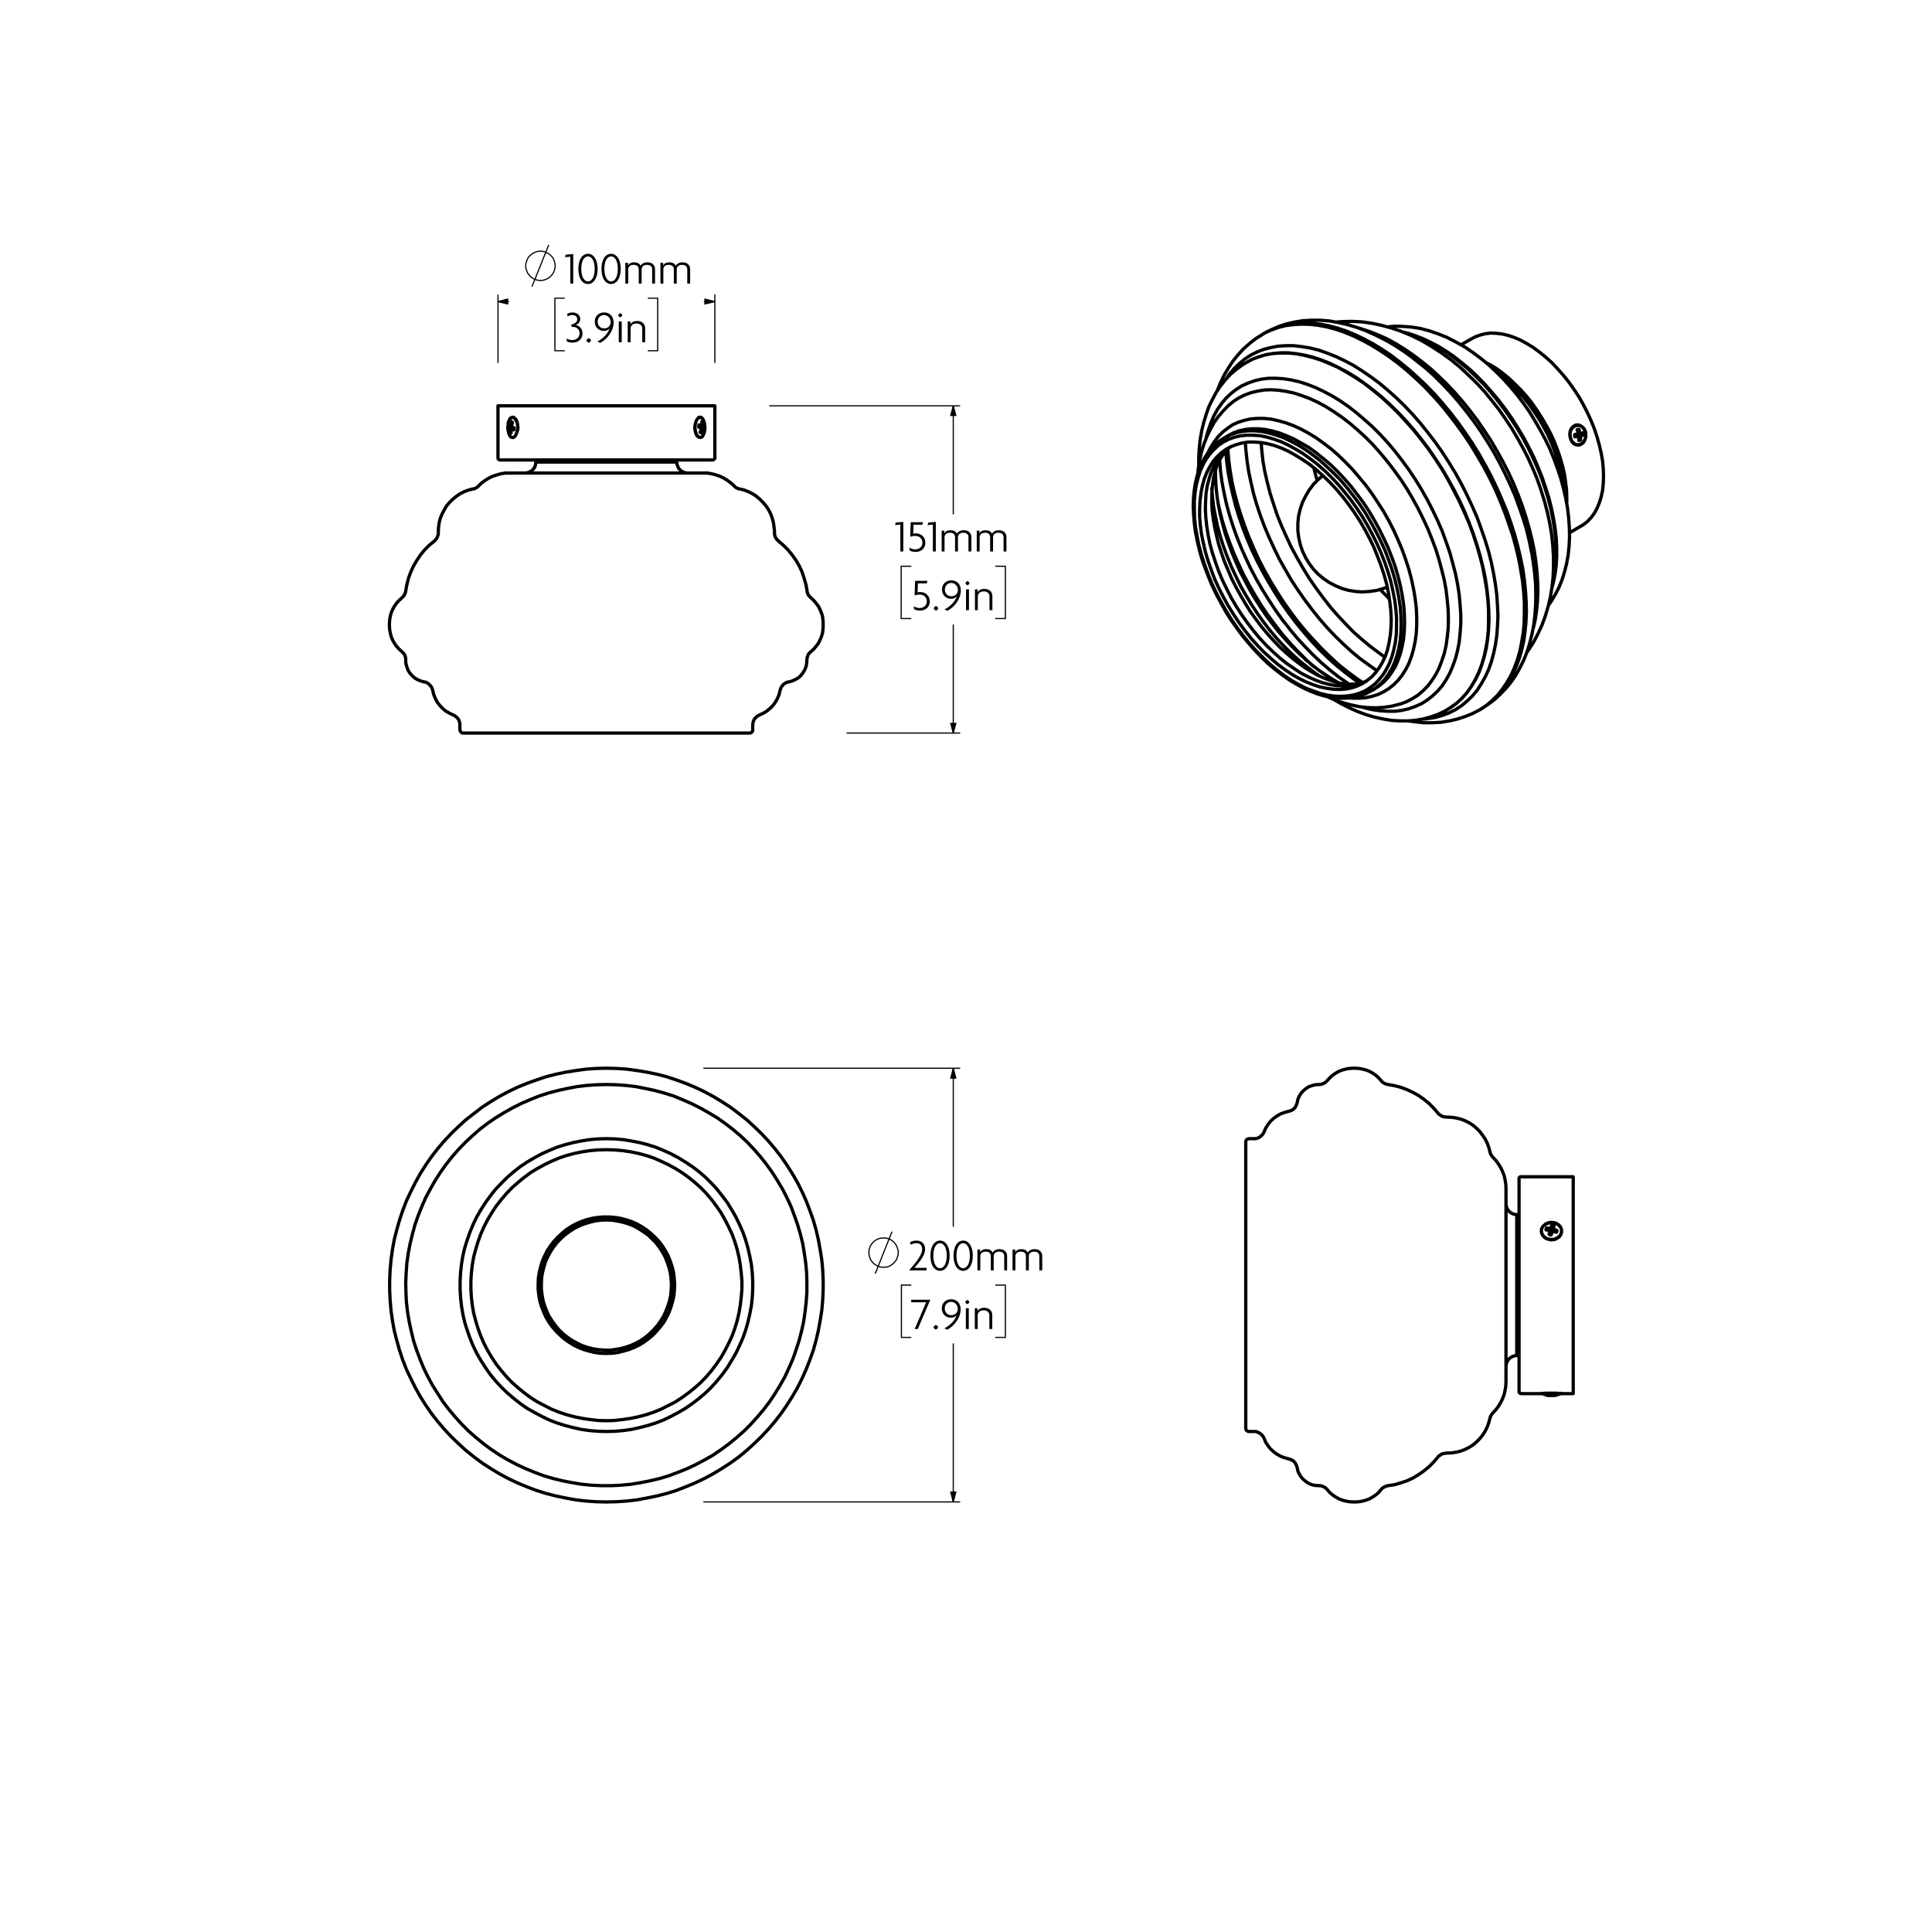 <?xml version="1.0" encoding="UTF-8"?>
<svg id="Layer_1" xmlns="http://www.w3.org/2000/svg" version="1.1" viewBox="0 0 841.89 841.89">
  <!-- Generator: Adobe Illustrator 29.4.0, SVG Export Plug-In . SVG Version: 2.1.0 Build 152)  -->
  <defs>
    <style>
      .st0 {
        stroke-width: 1.42px;
      }

      .st0, .st1 {
        stroke-linecap: round;
        stroke-linejoin: round;
      }

      .st0, .st1, .st2 {
        fill: none;
        stroke: #000;
      }

      .st1, .st2 {
        stroke-width: .51px;
      }

      .st2 {
        stroke-miterlimit: 10;
      }
    </style>
  </defs>
  <path class="st0" d="M279.3,584.09l-2.2,1.2-2.2,1-2.3.8-2.4.6-2.4.4-2.4.3-2.4-.1-2.5-.2-2.4-.4-2.3-.6-2.3-.8-2.2-1.1-2.2-1.2-2-1.4-1.9-1.5-1.7-1.7-1.6-1.9-1.4-2-1.3-2-1-2.2-.9-2.3-.7-2.4-.4-2.4-.3-2.4v-2.4l.1-2.5.4-2.4.6-2.4.7-2.3,1-2.2,1.2-2.2,1.3-2,1.5-1.9,1.7-1.8,1.8-1.6,2-1.5,2-1.3,2.2-1.1,2.3-.9,2.3-.7,2.4-.6,2.4-.3,2.5-.1,2.4.1,2.4.4,2.4.5,2.3.7,2.3.9,2.2,1.2,2,1.3,2,1.4,1.8,1.7,1.7,1.7,1.5,2,1.3,2,1.2,2.1.9,2.3.8,2.3.6,2.4.3,2.4.2,2.4-.1,2.5-.2,2.4-.5,2.4-.7,2.3-.9,2.3-1,2.2-1.3,2.1-1.4,2-1.6,1.8-1.7,1.7-1.9,1.6-2,1.4M264.2,589.79l-2.5-.1-2.4-.3-2.5-.6-2.4-.7-2.3-.9-2.2-1.1-2.1-1.3-2.1-1.5-1.8-1.6-1.8-1.8-1.6-1.9-1.4-2-1.3-2.2-1-2.3-.9-2.3-.7-2.4-.4-2.4-.3-2.5v-2.5l.1-2.5.4-2.5.6-2.4.7-2.4,1-2.3,1.1-2.2,1.4-2.1,1.5-2,1.7-1.8,1.8-1.7,1.9-1.6,2.1-1.4,2.2-1.2,2.3-1,2.3-.8,2.4-.6,2.5-.4,2.5-.2h2.5l2.5.2,2.4.4,2.4.6,2.4.8,2.3,1,2.1,1.2,2.1,1.4,2,1.6,1.8,1.7,1.7,1.8,1.5,2,1.3,2.1,1.2,2.2.9,2.3.8,2.4.6,2.4.3,2.5.2,2.5-.1,2.5-.2,2.5-.5,2.4-.7,2.4-.8,2.3-1.1,2.3-1.2,2.2-1.5,2-1.6,1.9-1.7,1.8-1.9,1.6-2,1.5-2.1,1.3-2.3,1.1-2.3.9-2.4.7-2.4.6-2.5.3-2.5.1M264.2,465.49l4.5.1,4.4.3,4.4.6,4.3.7,4.4.9,4.3,1.1,4.2,1.4,4.1,1.5,4.1,1.7,4,1.9,3.9,2.1,3.8,2.3,3.7,2.4,3.6,2.7,3.4,2.7,3.3,3,3.2,3.1,3,3.2,2.9,3.4,2.7,3.5,2.5,3.6,2.4,3.8,2.2,3.8,2,4,1.8,4,1.6,4.2,1.5,4.2,1.2,4.2,1,4.3.8,4.4.7,4.4.4,4.4.2,4.4v4.4l-.2,4.4-.4,4.5-.7,4.3-.8,4.4-1,4.3-1.2,4.3-1.5,4.2-1.6,4.1-1.8,4-2,4-2.2,3.8-2.4,3.8-2.5,3.6-2.7,3.5-2.9,3.4-3,3.2-3.2,3.1-3.3,3-3.4,2.8-3.6,2.6-3.7,2.4-3.8,2.3-3.9,2.1-4,1.9-4.1,1.7-4.1,1.6-4.2,1.3-4.3,1.1-4.4.9-4.3.8-4.4.5-4.4.3-4.5.1-4.4-.1-4.4-.3-4.4-.5-4.4-.8-4.3-.9-4.3-1.1-4.2-1.3-4.2-1.6-4.1-1.7-4-1.9-3.9-2.1-3.8-2.3-3.7-2.4-3.5-2.6-3.5-2.8-3.3-3-3.2-3.1-3-3.2-2.9-3.4-2.7-3.5-2.5-3.6-2.4-3.8-2.1-3.8-2-4-1.9-4-1.6-4.1-1.4-4.2-1.2-4.3-1.1-4.3-.8-4.4-.6-4.3-.4-4.5-.2-4.4v-4.4l.2-4.4.4-4.4.6-4.4.8-4.4,1.1-4.3,1.2-4.2,1.4-4.2,1.6-4.2,1.9-4,2-4,2.1-3.8,2.4-3.8,2.5-3.6,2.7-3.5,2.9-3.4,3-3.2,3.2-3.1,3.3-3,3.5-2.7,3.5-2.7,3.7-2.4,3.8-2.3,3.9-2.1,4-1.9,4.1-1.7,4.2-1.5,4.2-1.4,4.3-1.1,4.3-.9,4.4-.7,4.4-.6,4.4-.3,4.4-.1M264.2,472.59l4.3.1,4.2.3,4.3.5,4.1.8,4.2.9,4.1,1.1,4.1,1.3,3.9,1.6,3.9,1.7,3.8,1.9,3.7,2.1,3.7,2.2,3.4,2.4,3.4,2.6,3.3,2.8,3.1,2.9,2.9,3.1,2.8,3.2,2.6,3.3,2.5,3.5,2.3,3.6,2.2,3.7,1.9,3.7,1.8,3.9,1.5,4,1.4,4,1.2,4.1,1,4.1.7,4.2.6,4.2.4,4.3.1,4.2v4.3l-.3,4.2-.5,4.3-.6,4.2-.9,4.1-1.1,4.2-1.3,4-1.4,4-1.7,3.9-1.8,3.9-2.1,3.7-2.2,3.6-2.4,3.6-2.6,3.4-2.7,3.2-2.9,3.2-3,3-3.2,2.8-3.3,2.7-3.4,2.5-3.5,2.4-3.7,2.1-3.8,2-3.8,1.8-4,1.6-4,1.5-4,1.2-4.2,1-4.1.8-4.3.7-4.2.4-4.2.2h-4.3l-4.3-.2-4.2-.4-4.2-.7-4.2-.8-4.1-1-4.1-1.2-4-1.5-3.9-1.6-3.9-1.8-3.8-2-3.6-2.1-3.6-2.4-3.4-2.5-3.3-2.7-3.2-2.8-3-3-2.9-3.2-2.7-3.2-2.6-3.4-2.3-3.6-2.3-3.6-2-3.7-1.9-3.9-1.6-3.9-1.5-4-1.3-4-1-4.2-.9-4.1-.7-4.2-.5-4.3-.2-4.2-.1-4.3.2-4.2.3-4.3.6-4.2.8-4.2,1-4.1,1.1-4.1,1.4-4,1.6-4,1.7-3.9,2-3.7,2.1-3.7,2.3-3.6,2.5-3.5,2.6-3.3,2.8-3.2,3-3.1,3.1-2.9,3.2-2.8,3.4-2.6,3.5-2.4,3.6-2.2,3.7-2.1,3.8-1.9,3.9-1.7,4-1.6,4-1.3,4.2-1.1,4.1-.9,4.2-.8,4.2-.5,4.3-.3,4.2-.1M264.2,500.99l-3.5.1-3.5.3-3.4.5-3.4.7-3.4.9-3.3,1.1-3.3,1.4-3.1,1.5-3.1,1.7-3,1.8-2.8,2.1-2.7,2.2-2.6,2.3-2.4,2.5-2.3,2.7-2.2,2.8-1.9,2.9-1.8,3-1.6,3.1-1.4,3.2-1.2,3.3-1,3.3-.9,3.4-.6,3.5-.4,3.5-.2,3.5v3.5l.2,3.4.4,3.5.6,3.5.9,3.4,1,3.3,1.2,3.3,1.4,3.2,1.6,3.1,1.8,3,1.9,2.9,2.2,2.8,2.3,2.7,2.4,2.5,2.6,2.3,2.7,2.2,2.8,2.1,3,1.9,3.1,1.6,3.1,1.6,3.3,1.3,3.3,1.1,3.4.9,3.4.7,3.4.5,3.5.4,3.5.1,3.5-.1,3.5-.4,3.5-.5,3.4-.7,3.4-.9,3.3-1.1,3.2-1.3,3.2-1.6,3.1-1.6,2.9-1.9,2.9-2.1,2.7-2.2,2.6-2.3,2.4-2.5,2.3-2.7,2.1-2.8,2-2.9,1.7-3,1.6-3.1,1.5-3.2,1.2-3.3,1-3.3.8-3.4.6-3.5.4-3.5.3-3.4v-3.5l-.3-3.5-.4-3.5-.6-3.5-.8-3.4-1-3.3-1.2-3.3-1.5-3.2-1.6-3.1-1.7-3-2-2.9-2.1-2.8-2.3-2.7-2.4-2.5-2.6-2.3-2.7-2.2-2.9-2.1-2.9-1.8-3.1-1.7-3.2-1.5-3.2-1.4-3.3-1.1-3.4-.9-3.4-.7-3.5-.5-3.5-.3-3.5-.1M264.2,496.19l3.7.1,3.6.3,3.6.6,3.6.7,3.5.9,3.5,1.1,3.4,1.4,3.3,1.5,3.2,1.7,3.1,1.9,3,2,2.9,2.2,2.8,2.4,2.6,2.6,2.4,2.6,2.3,2.9,2.2,2.9,1.9,3.1,1.8,3.1,1.6,3.3,1.5,3.4,1.2,3.4,1,3.5.8,3.5.7,3.6.4,3.6.2,3.7v3.6l-.2,3.7-.4,3.6-.7,3.6-.8,3.5-1,3.5-1.2,3.4-1.5,3.4-1.6,3.3-1.8,3.1-1.9,3.1-2.2,3-2.3,2.8-2.4,2.7-2.6,2.5-2.8,2.4-2.9,2.2-3,2.1-3.1,1.8-3.2,1.7-3.3,1.6-3.4,1.3-3.5,1.1-3.5.9-3.6.8-3.6.5-3.6.3-3.7.1-3.6-.1-3.6-.3-3.7-.5-3.5-.8-3.5-.9-3.5-1.1-3.4-1.3-3.3-1.6-3.2-1.7-3.2-1.8-3-2.1-2.8-2.2-2.8-2.4-2.6-2.5-2.5-2.7-2.3-2.8-2.1-3-2-3.1-1.8-3.1-1.6-3.3-1.4-3.4-1.2-3.4-1.1-3.5-.8-3.5-.6-3.6-.4-3.6-.2-3.7v-3.6l.2-3.7.4-3.6.6-3.6.8-3.5,1.1-3.5,1.2-3.4,1.4-3.4,1.6-3.3,1.8-3.1,2-3.1,2.1-2.9,2.3-2.9,2.5-2.6,2.6-2.6,2.8-2.4,2.8-2.2,3-2,3.2-1.9,3.2-1.7,3.3-1.5,3.4-1.4,3.5-1.1,3.5-.9,3.5-.7,3.7-.6,3.6-.3,3.6-.1"/>
  <path class="st0" d="M310.5,200.44h-92.6M221.6,183.94l.1-.2.3-.9M222,182.84l.5-.7.7-.3.7.1.6.6.6,1,.4,1.2.1,1.5-.2,1.5-.4,1.4-.6,1-.7.5h-.7l-.6-.4-.5-.9-.3-.8M306.8,188.54l-.3.9-.5.9-.7.3-.7-.1-.7-.6-.5-.9-.4-1.3-.2-1.5.2-1.5.4-1.4.6-.9.8-.6h.7l.6.5.3.5M306.4,182.84l.4,1M311.5,176.84h-94.5M294.9,201.34h-61.4M222,206.14h84.4M326.6,319.44h-62.4M264.2,319.44h-62.3M221.6,186.14l2.3.2M223.9,186.84l-1.4.1h-.3M222,186.44l.4.1h1.5M222.9,185.54h-.7M222.2,188.34l.5-.2M222.4,185.24h.3l.3.1M222.8,183.84l.5.3M223.9,186.94h-1M223.5,181.84l-.4.1-.5.3-.4.5-.4.6-.3.8-.1,1-.1.9v1l.2.9.2.9v.1M225.6,187.44h0l.1-1-.1-1-.1-.9-.3-.9-.3-.7-.2-.3M223.3,184.14v.1l-.1.2-.1.2v.2l-.1.1v.2l-.1.2v.2M222.9,185.54h0v.1h.1v.4M223,186.04h.1l.2.1h.1l.1.1h.1l.1.1h.1l.2.1M223.8,187.34l.1-.1v-.7l.1-.1M223.8,187.34l-.1-.1h-.2l-.1-.1h-.2l-.1-.1h-.1l-.1-.1M222.9,186.94v.1l-.1.1-.1.1M222.7,187.24v.2l-.1.2v.1l.1.2v.7M222.2,188.34l.1.1h.1l.1.1h.1v.1h.1M222.2,188.34v-1.4M222.2,186.94h0l-.1-.1v-.3l-.1-.1M222,186.44h0l-.1-.1h-.1l-.1-.1-.1-.1M221.7,185.14v.3l-.1.1v.6M221.7,185.14l.1.1.1.1.1.1.1.1h.1M222.2,185.54h0v-.1h.1v-.1h.1v-.1M222.4,185.24l.1-.2v-.1l.1-.2v-.2l.1-.2v-.1l.1-.2v-.2M223.3,184.14v-.1h-.2v-.1h-.1l-.1-.1h-.1M306.9,186.44l-2.4-.3M304.5,185.64l1.4-.1h.4M306.4,186.04h-.3l-1.6-.1M305.5,186.94h.8M306.2,184.14l-.4.2M306,187.24h-.5M305.6,188.64l-.5-.3M304.6,185.54h.9M302.9,185.04v.1l-.1.9v1l.2.9.2.9.3.7.3.5M306.7,189.04l.2-.7.2-.9.1-1-.1-1-.1-.9-.3-.9-.3-.7-.4-.6-.4-.3-.5-.2h-.1M306.2,184.14v.1l.1.2v1.1M306.3,185.54h0v.1l.1.1v.3M306.4,186.04h.1v.1h.1l.1.1.1.1.1.1M306.7,187.34l.1-.1v-.5l.1-.1v-.2M306.7,187.34v-.1h-.1l-.1-.1-.1-.1h-.1v-.1M306.3,186.94v.1h-.1v.1h-.1v.1h-.1M306,187.24v.2l-.1.2v.1l-.1.2v.2l-.1.2v.1l-.1.2M305.1,188.34l.1.1h.1l.1.1h.1l.1.1M305.1,188.34l.1-.1.1-.2v-.2l.1-.1v-.2l.1-.2v-.2l.1-.2M305.6,186.94h-.1v-.2h-.1v-.3M305.4,186.44h-.1l-.1-.1h-.2l-.1-.1h-.2l-.1-.1h-.1M304.6,185.14v.5l-.1.1v.4M304.6,185.14l.1.1h.2l.1.1h.1l.1.1h.1l.1.1h.1M305.5,185.54h.1v-.1l.1-.1.1-.1M305.8,185.24v-1.4M306.2,184.14v-.1h-.1l-.1-.1h-.1l-.1-.1M289.7,201.34v-.9M238.7,200.44v.9M217,199.44v.2l.1.2v.2l.2.1.1.1.2.1.1.1h.2M310.5,200.44h.2l.2-.1.1-.1.2-.1.1-.1.1-.2.1-.2v-.2M311.5,199.44v-22.6M217,176.84v22.6M233.5,201.34l-.1.9-.2.9-.5.9-.6.7-.7.6-.8.4-.9.3-.9.1M299.7,206.14l-1-.1-.8-.3-.9-.4-.7-.6-.6-.7-.4-.9-.3-.9-.1-.9M319.9,211.74l-1.4-1.3-1.5-1.1-1.6-1-1.7-.8-1.7-.6-1.9-.5-1.8-.3h-1.9M222,206.14h-1.8l-1.9.3-1.8.5-1.8.6-1.7.8-1.6,1-1.5,1.1-1.4,1.3M208.5,211.74l-.2.3-.3.2-.3.2-.3.2-.3.1-.3.2-.3.1h-.4M322.3,213.04h-.3l-.3-.1-.4-.2-.3-.1-.3-.2-.3-.2-.2-.2-.3-.3M326.6,319.44h.3l.2-.1.3-.1.2-.2.2-.2.1-.2.1-.3v-.3M200.4,318.04l.1.3.1.3.1.2.2.2.2.2.2.1.3.1h.3M200.4,315.94v2.1M328,318.04v-2.1M328,315.94l.1-.7.1-.7.3-.7.3-.6.5-.5.5-.5.6-.4.6-.3M197.4,311.54l.7.3.5.4.6.5.4.5.4.6.2.7.2.7v.7M191,231.64v.4M337.5,232.04v-.4M337.5,231.64l-.2-2-.3-2-.5-1.9-.7-1.9-.9-1.7-1.1-1.7-1.3-1.5-1.4-1.4-1.5-1.3-1.7-1.1-1.8-.9-1.8-.7-2-.5M206.1,213.04l-1.9.5-1.9.7-1.8.9-1.6,1.1-1.6,1.3-1.4,1.4-1.3,1.5-1,1.7-.9,1.7-.8,1.9-.5,1.9-.3,2-.1,2M191,232.04v.6l-.1.5-.2.5-.2.5-.2.5-.4.4-.3.4-.4.4M339.3,235.84l-.4-.4-.4-.4-.3-.4-.3-.5-.2-.5-.1-.5-.1-.5v-.6M331,311.54l1.7-.8,1.5-.9,1.4-1.2,1.3-1.3,1-1.4.9-1.6.7-1.7.4-1.7M188.6,300.94l.4,1.7.7,1.7.8,1.6,1.1,1.4,1.2,1.3,1.4,1.2,1.6.9,1.6.8M339.9,300.94l.2-.7.3-.7.4-.6.4-.5.6-.5.6-.4.7-.3.7-.1M184.7,297.14l.7.1.7.3.6.4.5.5.5.5.4.6.3.7.2.7M343.8,297.14l1.4-.4,1.3-.6,1.3-.7,1.1-1,.9-1.1.8-1.3.6-1.4.3-1.4.1-1.5M176.8,287.74l.1,1.5.4,1.4.5,1.4.8,1.3,1,1.1,1.1,1,1.2.7,1.4.6,1.4.4M176.8,287.54v.2M351.6,287.74v-.2M351.7,257.54l-.5-2.8-.8-2.8-.9-2.7-1.2-2.6-1.4-2.4-1.7-2.4-1.8-2.2-2-2-2.1-1.8M189.2,235.84l-2.2,1.8-2,2-1.8,2.2-1.6,2.4-1.4,2.4-1.2,2.6-1,2.7-.7,2.8-.5,2.8M351.6,287.54l.1-.5v-.5l.2-.5.2-.5.2-.5.4-.4.3-.4.4-.3M175.1,283.94l.3.3.4.4.3.4.3.5.2.5.1.5.1.5v.5M176.8,257.54l-.1.4-.1.4-.2.5-.2.4-.2.3-.3.4-.3.3-.3.3M353.4,260.54l-.3-.3-.3-.3-.3-.4-.3-.3-.2-.4-.1-.5-.2-.4v-.4M353.4,283.94l1.2-1.1,1-1.2,1-1.3.7-1.4.6-1.4.5-1.6.2-1.5.1-1.6M169.7,272.84l.1,1.6.3,1.5.4,1.6.6,1.4.8,1.4.9,1.3,1.1,1.2,1.2,1.1M169.7,271.64v1.2M358.7,272.84v-1.2M358.7,271.64l-.1-1.6-.2-1.6-.5-1.5-.6-1.4-.7-1.4-1-1.3-1-1.2-1.2-1.1M175.1,260.54l-1.2,1.1-1.1,1.2-.9,1.3-.8,1.4-.6,1.4-.4,1.5-.3,1.6-.1,1.6M223.9,181.84h-.4M305,181.84h-.5"/>
  <path class="st0" d="M661.95,606.29h0v-46.3M661.95,559.99v-46.3M679.45,538.79l-1,.7-1.3.6h-1.5l-1.5-.3-1.3-.8-.8-1.1-.4-1.3.1-1.1.6-1.1,1-.8,1.2-.6,1.5-.2,1.6.2,1.3.6,1,1,.5,1.1v1.2l-.4,1.2-.6.7M671.65,607.19h1l1-.1h4.4l1.3.1h1.2-.1M685.55,607.29v-47.3M685.55,559.99v-47.2M660.95,590.69v-61.4M656.25,517.79h0v84.4M542.85,622.39v-124.8M676.35,536.79h-.6M675.55,536.89v.1l-.1.1M675.45,537.89l.1.1.1.1M676.45,536.79l-.6-.2M675.75,536.79l.1-.2M676.25,533.99l-.4,2.6M675.35,536.89h.2M675.55,536.89v-.4l-.2-1v-.2M675.75,536.79v.1h-.2M675.85,535.09v1.2l-.1.5M676.75,536.59h0v-1.3M673.95,535.09l.7,1M677.05,535.69v.2l-.1.7M678.45,536.19l-.8.6M675.45,537.99v-.1M675.45,537.89v-.4l-.1-.8v-.1M679.75,534.39l-.1-.2-.7-.6-.8-.5-.9-.3-1-.1h-1l-.9.3-.9.4-.1.1M671.65,536.49l.1.7.3.8.5.7.7.7.8.4.9.3,1,.2.9-.1,1-.2.8-.5.8-.5.5-.7.4-.8.1-.9v-.1M678.25,536.99l-.2-.1h-.2l-.1-.1h-.2l-.2-.1h-.2l-.1-.1h-.2M676.85,536.59h-.1l-.1.1h-.1l-.1.1h-.1M676.35,536.79l-.1.2v.1l-.1.2v.2l-.1.1v.2l-.1.2v.1M675.05,537.89h.1l.1.1h.2l.1.1h.4M675.05,537.89v-.3l.1-.2v-.2l.1-.1v-.2l.1-.2v-.1M675.35,536.59v-.1h-.1v-.1l-.1-.1v-.1l-.1-.1M675.05,536.09h-.5l-.2-.1h-.5l-.2-.1M673.95,535.09v.1l-.1.1v.2l-.1.1v.2l-.1.1M673.95,535.09h.2l.1.1h.6l.1.1h.4M675.35,535.29h.1v-.1h.1l.1-.1h.2M675.85,535.09l.1-.2v-.2l.1-.2v-.1l.1-.1v-.2l.1-.1M677.15,534.19h-.2l-.1-.1h-.4l-.1-.1h-.1M677.15,534.19v.2l-.1.1v.1l-.1.1v.2l-.1.1v.2l-.1.1M676.75,535.29h.1v.1h.1v.1l.1.1v.1M677.05,535.69l.2.1h.2l.2.1.1.1h.2l.2.1h.2l.1.1M678.25,536.99v-.2l.1-.1v-.2l.1-.1v-.2M676.35,608.09v-.2M676.75,607.89v.2M676.75,608.09h-.4M676.35,608.09h-.2v-.1h-.1M675.35,608.09h-.3M675.05,608.09h-.5l-.2-.1h-.3l-.2-.1h-.2M673.95,607.89h-.3M673.95,607.89h.2l.1.1h.4l.2.1h.5M675.35,608.09h.5M675.85,608.09h.1l.1-.1h.1v-.1h.1M677.15,607.89h-.9M677.15,607.89h0l-.1.1h-.1v.1h-.2M676.75,608.09h.3M677.05,608.09h.6l.1-.1h.2M677.35,607.09h-2.5M660.95,585.49h1M661.95,534.49h-1M662.85,512.79h-.4l-.1.1-.2.1-.1.2-.1.1v.4M661.95,606.29v.4l.1.1.1.2.2.1.1.1h.2l.2.1M662.85,607.29h8.8M680.45,607.29h5.1M685.55,512.79h-22.7M660.95,529.29l-.9-.1-.9-.3-.8-.4-.7-.6-.6-.7-.4-.8-.3-.9-.1-.9M656.25,595.39l.1-.9.3-.9.4-.8.6-.7.7-.6.8-.4.9-.3.9-.1M650.55,615.69l1.3-1.4,1.1-1.5,1-1.6.8-1.7.7-1.8.4-1.8.3-1.8.1-1.9M656.25,517.79l-.1-1.9-.3-1.8-.4-1.8-.7-1.8-.8-1.7-1-1.6-1.1-1.5-1.3-1.4M650.55,504.29l-.2-.2-.2-.3-.2-.3-.2-.3-.2-.3-.1-.3-.1-.4-.1-.3M649.25,618.09l.1-.3.1-.4.1-.3.2-.3.2-.3.2-.3.2-.3.2-.2M542.85,622.39v.2l.1.3.1.3.2.2.2.1.3.2.3.1h.2M544.25,496.19l-.2.1h-.3l-.3.2-.2.1-.2.3-.1.2-.1.3v.2M546.45,496.19h-2.2M544.25,623.79h2.2M546.45,623.79h.7l.7.2.6.3.6.3.6.5.5.5.4.6.3.6M550.85,493.19l-.3.6-.4.6-.5.5-.6.5-.6.4-.6.2-.7.2h-.7M630.75,486.79h-.5M630.25,633.19h.5M630.75,633.19l2-.1,1.9-.3,2-.5,1.8-.7,1.8-.9,1.7-1.1,1.5-1.3,1.4-1.4,1.2-1.5,1.1-1.7.9-1.8.7-1.9.5-1.9M649.25,501.89l-.5-1.9-.7-1.9-.9-1.8-1.1-1.6-1.2-1.6-1.4-1.4-1.5-1.3-1.7-1.1-1.8-.9-1.8-.7-2-.5-1.9-.3-2-.1M630.25,486.79l-.5-.1h-.6l-.5-.2-.5-.2-.4-.3-.5-.3-.4-.3-.3-.4M626.55,634.99l.3-.4.4-.3.5-.3.4-.3.5-.2.5-.1.6-.1.5-.1M550.85,626.79l.7,1.7,1,1.5,1.1,1.4,1.3,1.2,1.5,1.1,1.6.9,1.6.6,1.8.5M561.45,484.29l-1.8.5-1.6.6-1.6.9-1.5,1.1-1.3,1.2-1.1,1.4-1,1.6-.7,1.6M561.45,635.69l.7.2.6.3.7.3.5.5.5.6.3.6.3.6.2.7M565.25,480.49l-.2.7-.3.6-.3.7-.5.5-.5.5-.7.4-.6.2-.7.2M565.25,639.49l.3,1.5.6,1.3.8,1.3,1,1.1,1.1.9,1.2.8,1.4.6,1.4.3,1.5.1M574.55,472.59l-1.5.1-1.4.4-1.4.5-1.2.8-1.1.9-1,1.1-.8,1.3-.6,1.4-.3,1.4M574.75,472.59h-.2M574.55,647.39h.2M604.85,647.39l2.8-.4,2.7-.8,2.7-.9,2.6-1.2,2.5-1.5,2.3-1.6,2.2-1.8,2-2,1.9-2.2M626.55,484.99l-1.9-2.2-2-2-2.2-1.8-2.3-1.6-2.5-1.4-2.6-1.2-2.7-1-2.7-.7-2.8-.5M574.75,647.39h.5l.5.1.6.2.4.2.5.2.4.3.4.4.4.4M578.45,470.79l-.4.4-.4.4-.4.3-.5.2-.4.2-.6.2-.5.1h-.5M604.85,472.59l-.5-.1-.4-.1-.4-.2-.4-.2-.4-.2-.4-.3-.3-.3-.3-.4M601.75,649.19l.3-.4.3-.3.4-.2.4-.3.4-.2.4-.1.4-.2.5-.1M578.45,649.19l1,1.2,1.2,1,1.3.9,1.4.8,1.5.6,1.5.4,1.6.3,1.6.1M589.55,465.49l-1.6.1-1.6.3-1.5.4-1.5.6-1.4.8-1.3.9-1.2,1.1-1,1.1M590.75,465.49h-1.2M589.55,654.49h1.2M590.75,654.49l1.5-.1,1.6-.3,1.5-.4,1.5-.6,1.4-.8,1.3-.9,1.2-1,1-1.2M601.75,470.79l-1-1.1-1.2-1.1-1.3-.9-1.4-.8-1.5-.6-1.5-.4-1.6-.3-1.5-.1M672.05,607.19l.3.2.3.1.3.1.3.1.3.1.4.1.3.1M677.95,607.99l.3-.1.4-.1.3-.1.3-.1.3-.1.3-.1.3-.1"/>
  <path class="st0" d="M647.55,158.04l1.8.9,2.8,1.7,2.7,2,2.7,2.2,2.6,2.5,2.6,2.6,2.5,2.8,2.4,3,2.2,3.2,2.1,3.3,2,3.4,1.8,3.4,1.6,3.5,1.4,3.6,1.2,3.6,1,3.5.8,3.5.5,3.5.4,3.3.1,3.3M682.75,216.84v2M681.15,211.84l-.2-1.6-.6-3.4-.8-3.5-1-3.5-1.2-3.6-1.4-3.5-1.6-3.5-1.8-3.4-2-3.4-2.1-3.2-2.2-3.1-2.4-3-2.5-2.7-2.6-2.6-2.6-2.4-2.7-2.2-.5-.3M676.35,255.94l.6-2.4.7-3.5.5-3.7.2-3.8v-4l-.2-4.1-.5-4.3-.7-4.3-.9-4.4-1.1-4.4-1.4-4.4-1.5-4.5-1.8-4.5-1.9-4.4-2.2-4.4-2.3-4.3-2.5-4.2-2.6-4.1-2.8-4-2.9-3.8-3.1-3.7-3.1-3.5-3.2-3.3-3.3-3.1-3.4-2.8-3.4-2.7-3.5-2.4-3.4-2.1M626.65,150.84l-3.5-1.8-3.4-1.6-3.4-1.3-3.4-1.1-1.1-.2M613.45,145.54l2.5.8,3.4,1.3,3.5,1.5,3.4,1.9,3.5,2.1,3.4,2.4,3.5,2.7,3.3,2.8,3.3,3.1,3.3,3.3,3.1,3.5,3,3.7,2.9,3.8,2.8,4,2.7,4.1,2.5,4.2,2.3,4.3,2.1,4.4,2,4.4,1.8,4.5,1.5,4.4,1.4,4.5,1.1,4.4.9,4.4.7,4.3.5,4.3.2,4.1v4l-.2,3.8-.5,3.7-.7,3.5-.1.4M573.95,209.34l-.5-1.8-1-3.8M605.45,261.04l-1.1-1.2-3-3M549.55,192.84l.3,3.6.5,4.5.8,4.6,1.1,4.7,1.2,4.7,1.5,4.7,1.6,4.8,1.9,4.7,2.1,4.7,2.2,4.7,2.5,4.6,2.6,4.5,2.7,4.4,2.9,4.2,3.1,4.2,3.1,4,3.3,3.8,3.4,3.6,3.4,3.5,3.6,3.2,3.6,3,3.6,2.7,2.9,2.1M668.15,273.74l.8-3.5.6-3.9.4-4.1.2-4.2-.1-4.4-.3-4.5-.5-4.6-.7-4.7-1-4.8-1.2-4.8-1.4-4.9-1.6-4.9-1.8-4.8-2-4.9-2.2-4.8-2.4-4.7-2.6-4.7-2.7-4.6-2.9-4.4-3-4.4-3.2-4.2-3.2-4-3.4-3.9-3.5-3.7-3.6-3.5-3.6-3.3-3.7-3-3.7-2.8-3.8-2.6-3.7-2.3M608.35,149.84l-3.8-2.1-3.8-1.7-3.7-1.5-3.7-1.2-.9-.3M536.25,194.74l-.6.4-2,1.6-1.7,1.9-1.6,2.2-1.4,2.4-1.2,2.6-.9,2.9-.8,3-.5,3.2-.2,3.4-.1,3.5.2,3.7.4,3.7.6,3.9.8,3.9,1.1,4,1.3,3.9,1.4,4,1.7,4,1.9,3.9,2,3.9,2.2,3.7,2.4,3.7,2.5,3.5,2.6,3.4,2.7,3.2,2.9,3.1,2.9,2.8,3,2.7,3,2.4,3.1,2.1,3,2M566.95,293.34l3.1,1.6,3.1,1.4,3,1.1,3,.8,2.9.5,2.9.2h2.7l2.6-.4,2.5-.6,2.4-1h.1M539.25,188.44l1.9-.4,2.7-.3h2.9l3,.3,3,.6,3.2.9,3.1,1.1,3.2,1.5,3.2,1.7M565.45,193.84l3.3,2,3.2,2.3,3.1,2.4,3.1,2.8,3.1,2.9,3,3.1,2.9,3.4,2.7,3.5,2.7,3.6,2.5,3.8,2.3,3.9,2.2,4,2,4,1.9,4.1,1.6,4.2,1.5,4.2,1.2,4.1,1,4.1.8,4.1.6,4,.3,3.9.1,3.7-.1,3.7-.3,3.5-.6,3.3-.8,3.2-1,2.9-1.2,2.7-1.5,2.5-1.6,2.3-1.6,1.7M598.95,300.24l2.1-1.4,2-1.7,1.9-2,1.6-2.3,1.5-2.4,1.2-2.8,1-2.9.8-3.2.6-3.3.3-3.5.1-3.6-.1-3.8-.3-3.9-.6-4-.8-4.1-1-4.1-1.2-4.1-1.5-4.2-1.6-4.1-1.9-4.1-2-4.1-2.2-4-2.3-3.9-2.5-3.8-2.7-3.6-2.7-3.5-2.9-3.3-3-3.2-3-2.9-3.2-2.7-3.1-2.5-3.2-2.3-3.3-1.9M566.95,193.04l-3.2-1.8-3.2-1.4-3.1-1.2-3.2-.9-3-.6-3-.3h-2.9l-2.7.3-2.7.6-2.5.9-2.3,1.2M600.05,292.24l-.2-.1-3.7-2.6-3.7-2.7-3.6-3-3.6-3.3-3.5-3.4-3.5-3.7-3.3-3.8-3.2-4-3.1-4.1-3-4.3-2.9-4.4-2.6-4.5-2.6-4.6-2.3-4.7-2.2-4.8-2-4.7-1.8-4.8-1.6-4.8-1.4-4.8-1.1-4.8-1-4.7-.7-4.6-.5-4.6-.3-3.6M535.05,195.74v.2l.4,4.6.6,4.7.8,4.7,1.1,4.9,1.3,4.8,1.5,4.9,1.7,4.9,1.9,4.9,2.1,4.9,2.2,4.8,2.5,4.8,2.6,4.6,2.8,4.6,2.9,4.5,3.1,4.4,3.2,4.2,3.3,4,3.5,3.9,3.5,3.7,3.6,3.5,3.6,3.3,3.7,3,3.8,2.8,3,2.1M575.25,294.74l-2.1-1.4-3.3-2.5-3.4-2.7-3.2-2.9-3.2-3.1-3.2-3.4-3-3.5-2.9-3.7-2.8-3.9-2.6-3.9-2.5-4.1-2.4-4.2-2.1-4.3-2-4.3-1.8-4.4-1.6-4.3-1.4-4.4-1.2-4.4-.9-4.3-.8-4.2-.5-4.2-.3-3.9M569.55,288.04l-.7-.7-3.5-3.4-3.3-3.6-3.3-3.9-3.2-3.9-3-4.2-2.9-4.3-2.8-4.3-2.6-4.5-2.4-4.6-2.2-4.7-2.1-4.7-1.9-4.7-1.6-4.7-1.5-4.8-1-3.5M592.75,297.84l-2.9-2-3.7-2.8-3.7-3-3.7-3.3-3.6-3.5-3.5-3.7-3.4-3.9-3.3-4-3.2-4.2-3.1-4.4-2.9-4.5-2.8-4.6-2.6-4.6-2.5-4.8-2.3-4.8-2.1-4.9-1.9-4.9-1.7-4.9-1.5-4.9-1.2-4.9-1.1-4.8-.9-4.7-.6-4.7-.4-4.6M538.45,232.54l.4,1.1,1.9,4.8,2.1,4.7,2.2,4.7,2.5,4.7,2.6,4.5,2.8,4.5,2.9,4.4,3,4.2,2.8,3.5M530.85,219.54l.6,2.7,1.2,4.7,1.5,4.8,1.7,4.7,1.8,4.7,2.1,4.7,2.2,4.7,2.5,4.6,2.6,4.5,2.7,4.4,2.9,4.2,3.1,4.2,3.1,4,3.3,3.8,3.4,3.6,3.4,3.4,3.3,3.1M645.55,308.84l.4-.2,2.6-1.8,2.5-2.1,2.3-2.3,2.2-2.6,1.9-2.8,1.7-3.1,1.5-3.3,1.3-3.5,1.1-3.7.9-3.9.6-4.2.4-4.2.2-4.5-.1-4.5-.3-4.7-.5-4.8-.7-4.9-1-4.9-1.2-5-1.4-5.1-1.6-5-1.8-5.1-2.1-5-2.2-5-2.4-5-2.6-4.9-2.7-4.8-2.9-4.7-3.1-4.6-3.2-4.5-3.3-4.3-3.5-4.2-3.5-4-3.7-3.8-3.7-3.5-3.8-3.4-3.8-3.1-3.9-3-3.9-2.6-3.9-2.4M598.35,149.84l-3.9-2.1-4-1.9-3.8-1.6-3.9-1.3-3.8-1-3.7-.7-3.6-.4-3.6-.1-3.4.2-3.3.5-3.2.7-3.1,1.1-2.9,1.3-1.1.6M535.05,176.94l.1-.1,2.3-1.9,2.3-1.5,2.6-1.3,2.7-1,2.9-.7,2.9-.5,3.1-.1,3.2.2,3.3.5,3.3.7,3.4,1.1,3.5,1.3,3.5,1.6,3.5,1.9,3.5,2.2,3.5,2.4,3.4,2.6,3.4,2.9,3.4,3.1,3.3,3.3,3.1,3.5,3.1,3.7,3,3.9,2.9,4,2.7,4.1,2.5,4.2,2.4,4.4,2.2,4.4,2.1,4.5,1.8,4.5,1.7,4.5,1.4,4.5,1.2,4.5,1.1,4.4.8,4.4.5,4.4.4,4.2.1,4.1-.1,4-.4,3.8-.5,3.6-.8,3.5-1.1,3.3-1.2,3.1-1.4,2.8-1.7,2.6-1.8,2.4-2.1,2.1-2.2,1.9-2.4,1.5-2.5,1.3-2.6,1M588.55,304.14l.8.1h2.9l2.9-.2,2.7-.6,2.6-.8,2.5-1.2,2.3-1.4,2.1-1.7,1.9-1.9,1.8-2.3,1.5-2.4,1.4-2.7,1.1-3,.9-3.1.7-3.3.5-3.5.2-3.7v-3.8l-.2-3.9-.5-4.1-.7-4.1-.9-4.2-1.1-4.2-1.4-4.3-1.5-4.2-1.8-4.3-1.9-4.2-2.1-4.1-2.3-4.1-2.5-3.9-2.6-3.9-2.7-3.7-2.9-3.5-2.9-3.4-3.1-3.2-3.1-3-3.2-2.8-3.3-2.5-3.2-2.3-3.3-2-3.3-1.8-3.3-1.5-3.3-1.2-3.2-.9-3.1-.7-3.1-.3h-2.9l-2.9.2-2.7.6-2.6.8-2.5,1.1-2.2,1.5-2.2,1.7-1.9,1.9-1.7,2.2-1.6,2.5-1.1,2.1M630.95,309.04l1.4-.9,2.5-1.8,2.3-2.1,2.1-2.4,1.9-2.7,1.7-2.8,1.6-3.2,1.2-3.3,1.1-3.6.9-3.7.6-3.9.4-4.1.2-4.3-.1-4.4-.3-4.5-.5-4.6-.7-4.7-1-4.7-1.2-4.9-1.4-4.8-1.6-4.9-1.8-4.8-2-4.9-2.2-4.8-2.4-4.7-2.6-4.7-2.7-4.6-2.9-4.4-3-4.4-3.2-4.2-3.2-4-3.4-3.9-3.5-3.7-3.6-3.5-3.6-3.3-3.7-3-3.7-2.8-3.7-2.6-3.8-2.3M587.05,162.14l-3.8-2-3.7-1.8-3.8-1.5-3.6-1.2-3.7-.9-3.5-.6-3.5-.4h-3.4l-3.3.3-3.1.5-3,.9-2.9,1.1-2.1,1.1M543.15,157.94l2.4-1.3,2.9-1.1,3-.9,3.2-.6,3.3-.2h3.4l3.4.3,3.6.7,3.6.9,3.7,1.2,3.7,1.5,3.8,1.7,3.7,2.1M586.85,162.24l3.8,2.3,3.8,2.5,3.7,2.9,3.7,3,3.6,3.3,3.6,3.5,3.4,3.7,3.4,3.8,3.3,4.1,3.2,4.2,3,4.3,2.9,4.5,2.7,4.6,2.5,4.7,2.4,4.7,2.2,4.8,2.1,4.8,1.8,4.9,1.6,4.9,1.4,4.8,1.2,4.8.9,4.8.8,4.7.5,4.6.3,4.5v4.4l-.1,4.3-.4,4.1-.7,3.9-.8,3.7-1.1,3.6-1.3,3.3-1.5,3.1-1.7,2.9-1.9,2.7-2.1,2.3-2.3,2.2-2.5,1.8-1.6,1M593.35,308.04l1.2.4,3.5.8,3.4.5,3.3.2h3.2l3-.4,3-.7,2.8-1,2.7-1.2,2.5-1.6,2.3-1.8,2.2-2.1,2-2.3,1.7-2.6,1.6-2.9,1.3-3.1,1.2-3.3.9-3.5.7-3.6.4-3.9.3-4v-4.2l-.3-4.3-.4-4.4-.7-4.5-.9-4.5-1.2-4.6-1.3-4.7-1.6-4.6-1.7-4.7-2-4.6-2.2-4.6-2.3-4.5-2.5-4.4-2.7-4.4-2.8-4.2-3-4.1-3-3.9-3.2-3.8-3.3-3.6-3.4-3.4-3.5-3.1-3.5-3-3.5-2.7-3.6-2.5-3.6-2.2-3.6-1.9-3.6-1.7-3.6-1.4-3.5-1.1-3.5-.8-3.3-.5-3.3-.2h-3.2l-3.1.4-3,.7-2.8,1-2.7,1.2-2.5,1.6-2.3,1.8-2.2,2.1-1.9,2.3-1.8,2.6-1.6,2.9-1.3,3.1-1.1,3.2-.8,2.8M550.25,145.64l1-.6,2.9-1.3,3.1-1.1,3.2-.8,3.3-.4,3.5-.2,3.5.1,3.7.4,3.7.7,3.8,1,3.8,1.3,3.9,1.6,3.9,1.9,3.9,2.1M597.45,150.34l3.9,2.4,3.9,2.6,3.9,2.9,3.9,3.2,3.8,3.4,3.7,3.5,3.6,3.8,3.6,4,3.4,4.2,3.3,4.3,3.2,4.4,3.1,4.6,2.9,4.8,2.8,4.8,2.6,4.9,2.4,4.9,2.2,5.1,2,5,1.8,5.1,1.7,5,1.4,5.1,1.2,5,.9,4.9.8,4.9.5,4.8.3,4.7v4.5l-.1,4.5-.4,4.2-.7,4.1-.8,4-1.1,3.7-1.3,3.5-1.5,3.3-1.8,3.1-1.9,2.8-2.1,2.6-2.3,2.3-2.5,2.1-2.7,1.8-.3.2M620.65,313.34l1.6-.2,3.2-.5,3.1-.9,2.9-1.1,2.8-1.4,2.6-1.7,2.4-2,2.3-2.2,2.1-2.5,1.8-2.8,1.7-3,1.5-3.2,1.2-3.4,1-3.7.8-3.8.6-4,.3-4.2.2-4.3-.2-4.5-.3-4.6-.6-4.7-.8-4.7-1-4.9-1.2-4.8-1.5-4.9-1.7-4.9-1.8-5-2.1-4.8-2.3-4.9-2.4-4.8-2.6-4.7-2.8-4.6-2.9-4.5-3.1-4.4-3.2-4.2-3.3-4.1-3.4-3.9-3.5-3.7-3.6-3.5-3.7-3.3-3.7-3.1-3.8-2.8-3.8-2.6-3.8-2.4-3.8-2-3.8-1.8-3.8-1.5-3.7-1.3-3.7-.9-3.6-.6-3.5-.4h-3.4l-3.3.2-3.2.6-3.1.8-2.9,1.1-2.8,1.4-2.6,1.7-2.4,2-2.3,2.2-2.1,2.5-1.2,1.8M690.95,190.64l-.4,1.2-.8,1.1-1.1.7-1.2.2-1.1-.3-1-.8-.7-1.1-.4-1.3-.1-1.4.3-1.3.6-1.1,1-.8,1.1-.4,1.3.1,1.1.6.9,1,.5,1.3.1,1.3-.1,1M688.95,229.24l1-.6,1.8-1.4,1.6-1.7,1.4-1.9,1.2-2.2,1-2.4.8-2.6.6-2.8.3-3,.1-3.1M698.75,207.54l-.1-3.2-.3-3.4-.6-3.4-.8-3.5-1-3.6-1.2-3.6-1.4-3.5-1.6-3.5-1.8-3.5-1.9-3.4-2.2-3.3-2.2-3.1-2.4-3-2.5-2.8-2.5-2.7-2.7-2.4-2.7-2.2-2.7-2-2.8-1.7-2.7-1.5-2.8-1.2-2.7-.9-2.6-.6-2.6-.3-2.5-.1-2.3.3-2.3.6-2.1.8-1,.5M642.05,165.54l1.9,1.9,3.2,3.5,3,3.7,3,3.8,2.8,4,2.7,4.1,2.5,4.2,2.4,4.3,2.2,4.3,2,4.4,1.9,4.5,1.6,4.5,1.4,4.5.8,2.6M564.45,198.34l-3-1.7-3.1-1.4-3-1.1-3-.8-2.9-.5-2.9-.2h-2.7l-2.6.4-2.5.7-2.4.9-2.2,1.2-2,1.5-1.9,1.8-1.7,2-1.4,2.3-1.3,2.5-1.1,2.8-.8,2.9-.6,3.1-.4,3.3-.2,3.5v3.6l.3,3.7.5,3.8.8,3.9.9,3.9,1.2,4,1.4,4,1.5,4,1.8,3.9,2,3.9,2.1,3.8,2.3,3.7,2.4,3.6,2.6,3.5,2.6,3.3,2.8,3.1,2.9,3,3,2.7,3,2.6,3,2.2,3.1,2.1,3.1,1.8,3.1,1.5,3,1.2,3,1,3,.6,2.9.4,2.7.1,2.7-.2,2.6-.5,2.4-.8,2.3-1.1,2.1-1.4,2-1.6,1.7-1.9,1.6-2.2,1.4-2.4,1.2-2.6.9-2.8.7-3.1.5-3.2.3-3.4.1-3.5-.2-3.7-.4-3.7-.6-3.9-.8-3.9-1.1-4-1.3-3.9-1.5-4-1.6-4-1.9-3.9-2-3.8-2.2-3.8-2.4-3.7-2.5-3.5-2.6-3.4-2.7-3.2-2.9-3.1-2.9-2.8-3-2.7-3-2.4-3.1-2.1-3.1-1.9M528.95,194.34l.4-.4,2.1-1.8,2.2-1.4,2.3-1.2,2.5-.9.8-.2M601.85,297.74l-.3.3-2,1.7-2.2,1.4-2.3,1.2-2.5.9-.8.2M564.45,195.64l-3.1-1.7-3.2-1.5-3.1-1.1-3.1-.9-3-.6-3-.2h-2.8l-2.7.3-2.6.6-2.5.9-2.3,1.2-2.2,1.5-1.9,1.8-1.8,2-1.6,2.2-1.4,2.5-1.2,2.8-.9,2.9-.8,3.2-.5,3.3-.3,3.5v3.6l.1,3.8.4,3.9.7,4,.8,4,1.1,4.1,1.3,4.1,1.5,4.1,1.6,4.1,1.9,4,2.1,4,2.2,3.9,2.4,3.9,2.5,3.6,2.7,3.6,2.8,3.4,2.9,3.2,3,3,3,2.8,3.1,2.6,3.2,2.4,3.1,2.1,3.2,1.8,3.2,1.6,3.2,1.2,3.1,1.1,3,.7,3,.4,2.9.1,2.8-.2,2.6-.4,2.6-.8,2.4-1,2.2-1.4,2.1-1.6,1.8-1.9,1.7-2.1,1.5-2.4,1.3-2.6,1.1-2.9.8-3,.7-3.3.4-3.4.1-3.5v-3.8l-.3-3.8-.5-3.9-.8-4-.9-4.1-1.2-4.1-1.4-4.1-1.6-4.1-1.8-4.1-2-4-2.1-3.9-2.3-3.9-2.5-3.8-2.6-3.6-2.7-3.4-2.8-3.3-3-3.2-3-2.9-3.1-2.7-3.1-2.4-3.2-2.3-3.2-1.9M561.65,273.64l.4.6,3.3,3.9,3.4,3.7,3.4,3.5,3.6,3.4,3.6,3.1,3.3,2.6M532.15,207.44l.3,2.4.9,4.7,1,4.7,1.3,4.8,1.5,4.8,1.3,3.7M620.25,159.64l1,.8,3.7,3.3,3.6,3.6,3.5,3.7,3.4,3.9,3.3,4.1,3.2,4.2,3.1,4.4,2.9,4.5,2.8,4.6,2.6,4.7,2.4,4.8,2.3,4.8,2.1,4.9,1.8,4.9,1.7,4.9,1.5,4.9,1.2,4.9,1,4.9.2.8M610.35,306.74h-.2M630.75,309.24l.2-.2M543.65,157.64l-.3.2M686.85,190.04v-.2l.1-.2-.1-.1v-.3M687.05,190.04l-.1-.8M687.05,190.04h-.2M689.95,189.64l-2.9.4M686.85,190.04h.6l1.2-.2h.3M686.75,190.14h.1v-.1M688.65,190.34h-.2l-.8-.1M688.75,188.84l-.2.1-1.1.1M687.65,188.74l.5-.2h.3M688.75,191.74l-.8-.5M688.05,187.14l-.6.6M687.55,190.14h-.2l-1,.1h-.1M684.15,190.24l.3,1.1.5,1.1.7.8.9.5.9.2,1-.1.8-.4.8-.7.5-1,.4-1.1v-1.2l-.2-1.1-.4-1.1-.6-.9-.8-.7-.9-.4-1-.1-.9.3-.8.6-.7.8-.4,1-.2,1.2.1,1.2M689.95,189.64h-.3l-.1.1h-.4l-.1.1h-.1M688.95,189.84v.1l-.1.1v.1l-.1.1-.1.1M688.65,190.34l.1.2v1.2M687.95,191.94l.1-.1h.5l.1-.1h.1M687.95,191.94v-1.5M687.95,190.44h-.1l-.1-.1-.1-.1-.1-.1M687.55,190.14h-.3l-.2.1h-.3l-.2.1h-.3M686.15,189.44v.4l.1.2v.3M686.15,189.44l.1-.1h.4l.1-.1h.3l.2-.1h.1M687.35,189.14h.1v-.2l.1-.1v-.1h.1M687.65,188.74v-.2l-.1-.2v-.2l-.1-.2v-.1l-.1-.2v-.2l-.1-.2M688.05,187.14h-.3l-.1.1h-.4M688.05,187.14v.2l.1.1v.2l.1.2v.2l.1.1v.2l.1.2M688.45,188.54h0l.1.1h.1v.1h.1v.1M688.75,188.84h.4l.1-.1h.4l.1-.1M689.95,189.64l-.1-.1v-.5l-.1-.1v-.3M683.95,232.14l5-2.9M641.75,147.34l-5.1,2.9M576.45,207.24l-1.8,1.5-2.2,2.2-1.9,2.5-1.6,2.7-1.4,2.8-1,3-.7,3-.3,3.1v3.2l.4,3.1.7,3.1,1,2.9,1.3,2.7,1.6,2.6,1.8,2.4,2.1,2.2,2.3,1.9,2.5,1.7,2.7,1.4,2.8,1.2,2.9.8,3,.5,3,.2,3-.2,3-.4,2.9-.8,2-.7M674.75,263.74l1.3-1.8,1.7-2.9,1.6-3.1,1.3-3.2,1.1-3.5.9-3.6.7-3.8.4-3.9.2-4.1-.1-4.1-.3-4.2-.5-4.3-.8-4.3-1-4.3-1.2-4.4-1.4-4.2-1.6-4.3-1.7-4.2-2-4.1-2.2-4.1-2.3-4-2.4-3.9-2.6-3.7-2.8-3.7-2.9-3.5-3-3.3-3.2-3.2-3.2-3-3.4-2.8-3.5-2.6-3.5-2.4-2.3-1.3-2-1.1-3.7-1.9-3.8-1.5-3.8-1.3-3.8-1-3.8-.6-3.7-.3-3.6-.1-3.2.3M621.75,149.74l-2.4-1.4-4.3-2.1-4.3-1.8-4.4-1.5-4.4-1.2-4.3-.9-4.3-.6-4.3-.2-4.2.1-2.7.2M665.35,284.24l1-1.4,2.1-3.3,1.8-3.5,1.7-3.7,1.4-3.8,1.2-4,1-4.1.7-4.3.5-4.4.2-4.6v-4.6l-.3-4.8-.5-4.7-.8-4.8-1-4.8-1-3.7M642.05,165.54l-2.3-2.2-3.6-3.4-3.8-3.1-4-2.9-4.1-2.7-2.5-1.5M535.15,189.84l-1.5.9M597.35,301.14l1.5-.8M595.45,296.74l-1.1.5-1.8.5-1.8.3-2.1.1-2.2-.1-2.3-.3-2.4-.6-2.5-.8-2.6-1-2.6-1.2-2.7-1.5-2.7-1.7-2.8-2-2.7-2.1-2.8-2.4-2.7-2.5-2.7-2.8-2.6-2.9-2.6-3.1-2.4-3.2-2.4-3.3-2.2-3.5-2.1-3.6-2-3.6-1.9-3.7-1.6-3.8-1.6-3.7-1.3-3.8-1.2-3.7-.9-3.7-.8-3.6-.6-3.5-.5-3.5-.2-3.3v-3.1l.1-3,.3-2.9.4-2.6.6-2.5.7-2.2.9-2.1,1-1.8,1.1-1.6,1.2-1.4,1.3-1.3.7-.5M528.75,194.54l-.8.8-1.6,2-1.5,2.3-1.3,2.5-1.1,2.7-.9,2.9-.7,3-.5,3.3-.3,3.3-.1,3.5.2,3.6.3,3.7.5,3.8.8,3.9.9,3.9,1.1,3.9,1.4,3.9,1.5,3.9,1.6,3.9,1.9,3.9,2,3.7,2.1,3.8,2.3,3.6,2.5,3.5,2.5,3.4,2.7,3.2,2.7,3.1,2.8,2.9,2.9,2.8,3,2.5,3,2.3,3.1,2.2,3,1.8,3.1,1.7,3.1,1.4,3,1.2,3,.9,3,.6,2.9.4h2.8l2.7-.1,2.6-.5.6-.1M583.25,297.54l-2.2-1.3-3-1.9-3.1-2.1-3-2.3-3-2.6-3-2.7-3-3-2.9-3.1-2.9-3.3-2.7-3.4-2.7-3.6-2.5-3.7-2.5-3.9-2.3-3.9-2.1-4-2.1-4-1.8-4.1-1.7-4.1-1.5-4.1-1.4-4.1-1.1-4.1-1-4-.8-4-.6-3.8-.4-3.8-.2-3.6-.1-3.5.1-.7M587.85,298.14l-.7-.5-3.3-2.3-1.4-1M532.15,207.64l-.3-2.3-.3-4-.1-.9M605.45,149.14l-2.2-1.2-4-2-4-1.8-4.1-1.5-4-1.2-4-.9-4-.7-3.9-.3h-3.8l-3.7.2-3.6.6-3.5.8-3.4,1.1-3.2,1.4-3,1.5M645.55,308.84h0l2.9-1.9,2.8-2.1,2.5-2.3,2.4-2.5,2.3-2.8,2-2.9,1.8-3.2,1.7-3.4,1.4-3.5,1.2-3.8,1-4,.8-4.1.5-4.2.3-4.4.1-4.5-.1-4.6-.4-4.7-.6-4.7-.6-3.9M620.15,159.54l-1.2-.9-3.7-3-3.9-2.8-3.9-2.5-2-1.2M551.05,145.14l-.8.5M644.75,309.34l.8-.5M543.35,157.84l-.1.1M630.55,309.24h.2M577.85,303.34l3.4,1.5,3.7,1.3,3.7,1,3.7.8,3.6.4,3.6.1,3.5-.2,3.3-.5,3.2-.8.6-.2M535.05,176.94l-2,2.1-2.1,2.4-1.9,2.7-1.6,2.9-1.5,3.1-1.3,3.3-1.1,3.5-.8,3.6-.6,3.8-.2,2.1M581.25,304.84l2.8,1.6,3.7,1.9,3.8,1.7,3.8,1.4,3.8,1.1,3.7.8,3.7.6,3.6.2h3.6l3.4-.3,3.3-.6,3.2-.9,3.1-1.1,2.9-1.4,1-.6M543.15,157.94l-1.8,1.1-2.6,1.9-2.5,2.1-2.2,2.4-2.1,2.6-1.9,2.8-1.6,3-1.6,3.2-1.2,3.4-1.1,3.6-.9,3.7-.7,4-.4,4-.2,4.2v3.1M550.25,145.64l-.1.1-2.9,1.8-2.7,2.1-2.6,2.3-2.4,2.6-2.2,2.7-2,3-1.9,3.2-1.6,3.3-1.4,3.5M613.75,314.14l2.8.4,3.9.4h3.8l3.7-.2,3.7-.6,3.4-.8,3.4-1.1,3.2-1.3,3.1-1.6"/>
  <path class="st2" d="M381.4,554.99l7.3-18.3M391.4,545.79v-.6l-.1-.6-.2-.6-.2-.5-.2-.6-.3-.5-.4-.5-.4-.5-.4-.4-.5-.4-.5-.3-.5-.3-.6-.2-.6-.2-.6-.1h-1.8l-.6.1-.6.2-.5.2-.6.3-.5.3-.5.4-.4.4-.4.5-.4.5-.3.5-.2.6-.2.5-.2.6v.6l-.1.6.1.7v.6l.2.5.2.6.2.6.3.5.4.5.4.5.4.4.5.3.5.4.6.3.5.2.6.2.6.1h1.8l.6-.1.6-.2.6-.2.5-.3.5-.4.5-.3.4-.4.4-.5.4-.5.3-.5.2-.6.2-.6.2-.5.1-.6v-.7"/>
  <g>
    <path d="M396.33,553.58v-.3c3.56-3.86,5.52-6.88,5.52-8.9,0-1.82-1.08-2.66-2.5-2.66-.9,0-1.82.3-2.48.72l-.3-1.1c.7-.46,1.66-.74,2.78-.74,2.2,0,3.78,1.32,3.78,3.82,0,2.3-1.9,5.04-4.72,8.06h5.34v1.1h-7.42Z"/>
    <path d="M409.63,553.78c-2.28,0-4.2-2.26-4.2-6.6s1.92-6.58,4.2-6.58,4.2,2.3,4.2,6.58-1.94,6.6-4.2,6.6ZM409.63,541.73c-1.54,0-2.92,1.76-2.92,5.44s1.38,5.48,2.92,5.48,2.92-1.76,2.92-5.48-1.4-5.44-2.92-5.44Z"/>
    <path d="M419.71,553.78c-2.28,0-4.2-2.26-4.2-6.6s1.92-6.58,4.2-6.58,4.2,2.3,4.2,6.58-1.94,6.6-4.2,6.6ZM419.71,541.73c-1.54,0-2.92,1.76-2.92,5.44s1.38,5.48,2.92,5.48,2.92-1.76,2.92-5.48-1.4-5.44-2.92-5.44Z"/>
    <path d="M437.6,553.58v-6.14c0-1.18-.64-2.02-2.24-2.02s-2.34.84-2.34,2.02v6.14h-1.26v-6.14c0-1.18-.62-2.02-2.22-2.02s-2.36.84-2.36,2.02v6.14h-1.26v-9.06h1.18v1.22h.02c.28-.76,1.12-1.42,2.72-1.42,1.22,0,2.32.5,2.76,1.54.34-.86,1.46-1.54,2.94-1.54,1.98,0,3.32,1.12,3.32,3.02v6.24h-1.26Z"/>
    <path d="M452.9,553.58v-6.14c0-1.18-.64-2.02-2.24-2.02s-2.34.84-2.34,2.02v6.14h-1.26v-6.14c0-1.18-.62-2.02-2.22-2.02s-2.36.84-2.36,2.02v6.14h-1.26v-9.06h1.18v1.22h.02c.28-.76,1.12-1.42,2.72-1.42,1.22,0,2.32.5,2.76,1.54.34-.86,1.46-1.54,2.94-1.54,1.98,0,3.32,1.12,3.32,3.02v6.24h-1.26Z"/>
  </g>
  <g>
    <path d="M399.94,579.14h-1.36l5-11.66h-6.51v-1.1h8.33l-5.47,12.76Z"/>
    <path d="M407.79,579.34c-.32,0-.98-.66-.98-.98,0-.3.66-.98.98-.98s.98.68.98.98c0,.32-.66.98-.98.98Z"/>
    <path d="M412.79,579.42l-1.28-.56c2.56-1.38,4.54-3.38,5.39-5.82-.54.68-1.34,1.18-2.48,1.18-2.38,0-4.02-1.72-4.02-4.06s1.7-4,4.06-4,4.16,1.6,4.16,4.42c0,3.42-2.48,7.04-5.83,8.84ZM414.44,567.29c-1.56,0-2.76,1.18-2.76,2.88s1.18,2.94,2.82,2.94c1.34,0,2.48-.7,2.82-2.2.02-.18.02-.36.02-.54,0-1.78-1.34-3.08-2.9-3.08Z"/>
    <path d="M421.53,568.27c-.28,0-.88-.6-.88-.88,0-.3.6-.88.88-.88.3,0,.88.58.88.88,0,.28-.58.88-.88.88ZM420.88,579.14v-9.06h1.28v9.06h-1.28Z"/>
    <path d="M431.12,579.14v-5.98c0-1.26-.9-2.18-2.5-2.18s-2.58.92-2.58,2.18v5.98h-1.26v-9.06h1.18v1.36h.02c.3-.84,1.22-1.56,2.94-1.56,1.98,0,3.46,1.18,3.46,3.16v6.1h-1.26Z"/>
  </g>
  <path class="st2" d="M231.8,124.94l7.3-18.2M241.9,115.84v-.6l-.1-.6-.2-.6-.2-.6-.2-.5-.3-.6-.4-.5-.4-.4-.4-.4-.5-.4-.5-.3-.6-.3-.5-.2-.6-.2-.6-.1-.6-.1h-.6l-.6.1-.6.1-.6.2-.6.2-.5.3-.5.3-.5.4-.4.4-.4.4-.4.5-.3.6-.2.5-.2.6-.2.6-.1.6v1.2l.1.6.2.6.2.6.2.5.3.5.4.5.4.5.4.4.5.4.5.3.5.3.6.2.6.2.6.1.6.1h.6l.6-.1.6-.1.6-.2.5-.2.6-.3.5-.3.5-.4.4-.4.4-.5.4-.5.3-.5.2-.5.2-.6.2-.6.1-.6v-.6"/>
  <g>
    <path d="M248.52,123.57v-11.72l-2.3.24.28-1.1,3.3-.3v12.88h-1.28Z"/>
    <path d="M256.22,123.77c-2.28,0-4.2-2.26-4.2-6.6s1.92-6.58,4.2-6.58,4.2,2.3,4.2,6.58-1.94,6.6-4.2,6.6ZM256.22,111.72c-1.54,0-2.92,1.76-2.92,5.44s1.38,5.48,2.92,5.48,2.92-1.76,2.92-5.48-1.4-5.44-2.92-5.44Z"/>
    <path d="M266.29,123.77c-2.28,0-4.2-2.26-4.2-6.6s1.92-6.58,4.2-6.58,4.2,2.3,4.2,6.58-1.94,6.6-4.2,6.6ZM266.29,111.72c-1.54,0-2.92,1.76-2.92,5.44s1.38,5.48,2.92,5.48,2.92-1.76,2.92-5.48-1.4-5.44-2.92-5.44Z"/>
    <path d="M284.18,123.57v-6.14c0-1.18-.64-2.02-2.24-2.02s-2.34.84-2.34,2.02v6.14h-1.26v-6.14c0-1.18-.62-2.02-2.22-2.02s-2.36.84-2.36,2.02v6.14h-1.26v-9.06h1.18v1.22h.02c.28-.76,1.12-1.42,2.72-1.42,1.22,0,2.32.5,2.76,1.54.34-.86,1.46-1.54,2.94-1.54,1.98,0,3.32,1.12,3.32,3.02v6.24h-1.26Z"/>
    <path d="M299.48,123.57v-6.14c0-1.18-.64-2.02-2.24-2.02s-2.34.84-2.34,2.02v6.14h-1.26v-6.14c0-1.18-.62-2.02-2.22-2.02s-2.36.84-2.36,2.02v6.14h-1.26v-9.06h1.18v1.22h.02c.28-.76,1.12-1.42,2.72-1.42,1.22,0,2.32.5,2.76,1.54.34-.86,1.46-1.54,2.94-1.54,1.98,0,3.32,1.12,3.32,3.02v6.24h-1.26Z"/>
  </g>
  <g>
    <path d="M249.38,149.31c-.82,0-1.72-.22-2.34-.54l-.16-1.28c.68.42,1.62.7,2.44.7,1.74,0,3.24-1.08,3.24-3,0-1.5-1.24-2.74-2.8-2.74-.18,0-.4.02-.6.04l-.28-1.06c1.6-.28,2.68-1.18,2.68-2.3,0-1.02-.78-1.86-2.1-1.86-.76,0-1.42.2-2.08.62l-.28-1.08c.68-.4,1.48-.64,2.4-.64,1.98,0,3.34,1.22,3.34,2.86,0,1.36-.94,2.32-2.04,2.6,1.56.18,3.04,1.54,3.04,3.68,0,2.32-1.66,4-4.46,4Z"/>
    <path d="M256.55,149.33c-.32,0-.98-.66-.98-.98,0-.3.66-.98.98-.98s.98.68.98.98c0,.32-.66.98-.98.98Z"/>
    <path d="M261.56,149.41l-1.28-.56c2.56-1.38,4.54-3.38,5.39-5.82-.54.68-1.34,1.18-2.48,1.18-2.38,0-4.02-1.72-4.02-4.06s1.7-4,4.06-4,4.16,1.6,4.16,4.42c0,3.42-2.48,7.04-5.83,8.84ZM263.2,137.28c-1.56,0-2.76,1.18-2.76,2.88s1.18,2.94,2.82,2.94c1.34,0,2.48-.7,2.82-2.2.02-.18.02-.36.02-.54,0-1.78-1.34-3.08-2.9-3.08Z"/>
    <path d="M270.28,138.26c-.28,0-.88-.6-.88-.88,0-.3.6-.88.88-.88.3,0,.88.58.88.88,0,.28-.58.88-.88.88ZM269.64,149.13v-9.06h1.28v9.06h-1.28Z"/>
    <path d="M279.87,149.13v-5.98c0-1.26-.9-2.18-2.5-2.18s-2.58.92-2.58,2.18v5.98h-1.26v-9.06h1.18v1.36h.02c.3-.84,1.22-1.56,2.94-1.56,1.98,0,3.46,1.18,3.46,3.16v6.1h-1.26Z"/>
  </g>
  <g>
    <path d="M392.34,240.31v-11.72l-2.3.24.28-1.1,3.3-.3v12.88h-1.28Z"/>
    <path d="M398.94,240.51c-1.02,0-1.98-.28-2.52-.6l-.16-1.3c.78.52,1.68.78,2.62.78,1.7,0,3.08-1.14,3.08-2.9s-1.36-2.96-3.04-2.96c-.9,0-1.68.16-2.28.4l.2-6.38h5.38l-.28,1.1h-3.88l-.12,3.92c.22-.06.62-.16,1.08-.16,2.34,0,4.22,1.6,4.22,4.08,0,2.2-1.56,4.02-4.3,4.02Z"/>
    <path d="M406.51,240.31v-11.72l-2.3.24.28-1.1,3.3-.3v12.88h-1.28Z"/>
    <path d="M422.02,240.31v-6.14c0-1.18-.64-2.02-2.24-2.02s-2.34.84-2.34,2.02v6.14h-1.26v-6.14c0-1.18-.62-2.02-2.22-2.02s-2.36.84-2.36,2.02v6.14h-1.26v-9.06h1.18v1.22h.02c.28-.76,1.12-1.42,2.72-1.42,1.22,0,2.32.5,2.76,1.54.34-.86,1.46-1.54,2.94-1.54,1.98,0,3.32,1.12,3.32,3.02v6.24h-1.26Z"/>
    <path d="M437.31,240.31v-6.14c0-1.18-.64-2.02-2.24-2.02s-2.34.84-2.34,2.02v6.14h-1.26v-6.14c0-1.18-.62-2.02-2.22-2.02s-2.36.84-2.36,2.02v6.14h-1.26v-9.06h1.18v1.22h.02c.28-.76,1.12-1.42,2.72-1.42,1.22,0,2.32.5,2.76,1.54.34-.86,1.46-1.54,2.94-1.54,1.98,0,3.32,1.12,3.32,3.02v6.24h-1.26Z"/>
  </g>
  <g>
    <path d="M400.86,266.07c-1.02,0-1.98-.28-2.52-.6l-.16-1.3c.78.52,1.68.78,2.62.78,1.7,0,3.08-1.14,3.08-2.9s-1.36-2.96-3.04-2.96c-.9,0-1.68.16-2.28.4l.2-6.38h5.39l-.28,1.1h-3.88l-.12,3.92c.22-.06.62-.16,1.08-.16,2.34,0,4.22,1.6,4.22,4.08,0,2.2-1.56,4.02-4.3,4.02Z"/>
    <path d="M407.87,266.07c-.32,0-.98-.66-.98-.98,0-.3.66-.98.98-.98s.98.68.98.98c0,.32-.66.98-.98.98Z"/>
    <path d="M412.87,266.15l-1.28-.56c2.56-1.38,4.54-3.38,5.39-5.82-.54.68-1.34,1.18-2.48,1.18-2.38,0-4.02-1.72-4.02-4.06s1.7-4,4.06-4,4.16,1.6,4.16,4.42c0,3.42-2.48,7.04-5.83,8.84ZM414.51,254.02c-1.56,0-2.76,1.18-2.76,2.88s1.18,2.94,2.82,2.94c1.34,0,2.48-.7,2.82-2.2.02-.18.02-.36.02-.54,0-1.78-1.34-3.08-2.9-3.08Z"/>
    <path d="M421.6,255c-.28,0-.88-.6-.88-.88,0-.3.6-.88.88-.88.3,0,.88.58.88.88,0,.28-.58.88-.88.88ZM420.96,265.87v-9.06h1.28v9.06h-1.28Z"/>
    <path d="M431.18,265.87v-5.98c0-1.26-.9-2.18-2.5-2.18s-2.58.92-2.58,2.18v5.98h-1.26v-9.06h1.18v1.36h.02c.3-.84,1.22-1.56,2.94-1.56,1.98,0,3.46,1.18,3.46,3.16v6.1h-1.26Z"/>
  </g>
  <path class="st2" d="M217,131.44l4.2-1.1v2.1l-4.2-1M311.5,131.44l-4.3,1v-2.1l4.3,1.1"/>
  <path class="st2" d="M415.4,319.44l-1.1-4.2h2.2l-1.1,4.2M415.4,176.84l1.1,4.2h-2.2l1.1-4.2M415.4,654.49l-1.1-4.3h2.2l-1.1,4.3M415.4,465.49l1.1,4.3h-2.2l1.1-4.3"/>
  <path class="st1" d="M217,131.44h4.6M311.5,131.44h-4.6M217,157.94v-29.4M311.5,157.94v-29.4M286.6,152.84h-4.1M286.6,129.94v22.9M282.5,129.94h4.1M241.8,152.84h4.1M241.8,129.94v22.9M245.9,129.94h-4.1"/>
  <path class="st1" d="M415.4,319.44v-47.1M415.4,176.84v47.1M369.1,319.44h49.1M335.45,176.84h82.75M438.1,269.54h-4.2M438.1,246.74v22.8M433.9,246.74h4.2M392.7,269.54h4.2M392.7,246.74v22.8M396.9,246.74h-4.2M415.4,654.49v-68.9M415.4,465.49v68.9M306.7,654.49h111.5M306.7,465.49h111.5M438.1,582.79h-4.2M438.1,559.99v22.8M433.9,559.99h4.2M392.8,582.79h4.1M392.8,559.99v22.8M396.9,559.99h-4.1"/>
  <path d="M217,131.44l4.2-1.1v2.1M311.5,131.44l-4.3,1v-2.1"/>
  <path d="M415.4,319.44l-1.1-4.2h2.2M415.4,176.84l1.1,4.2h-2.2M415.4,654.49l-1.1-4.3h2.2M415.4,465.49l1.1,4.3h-2.2"/>
</svg>